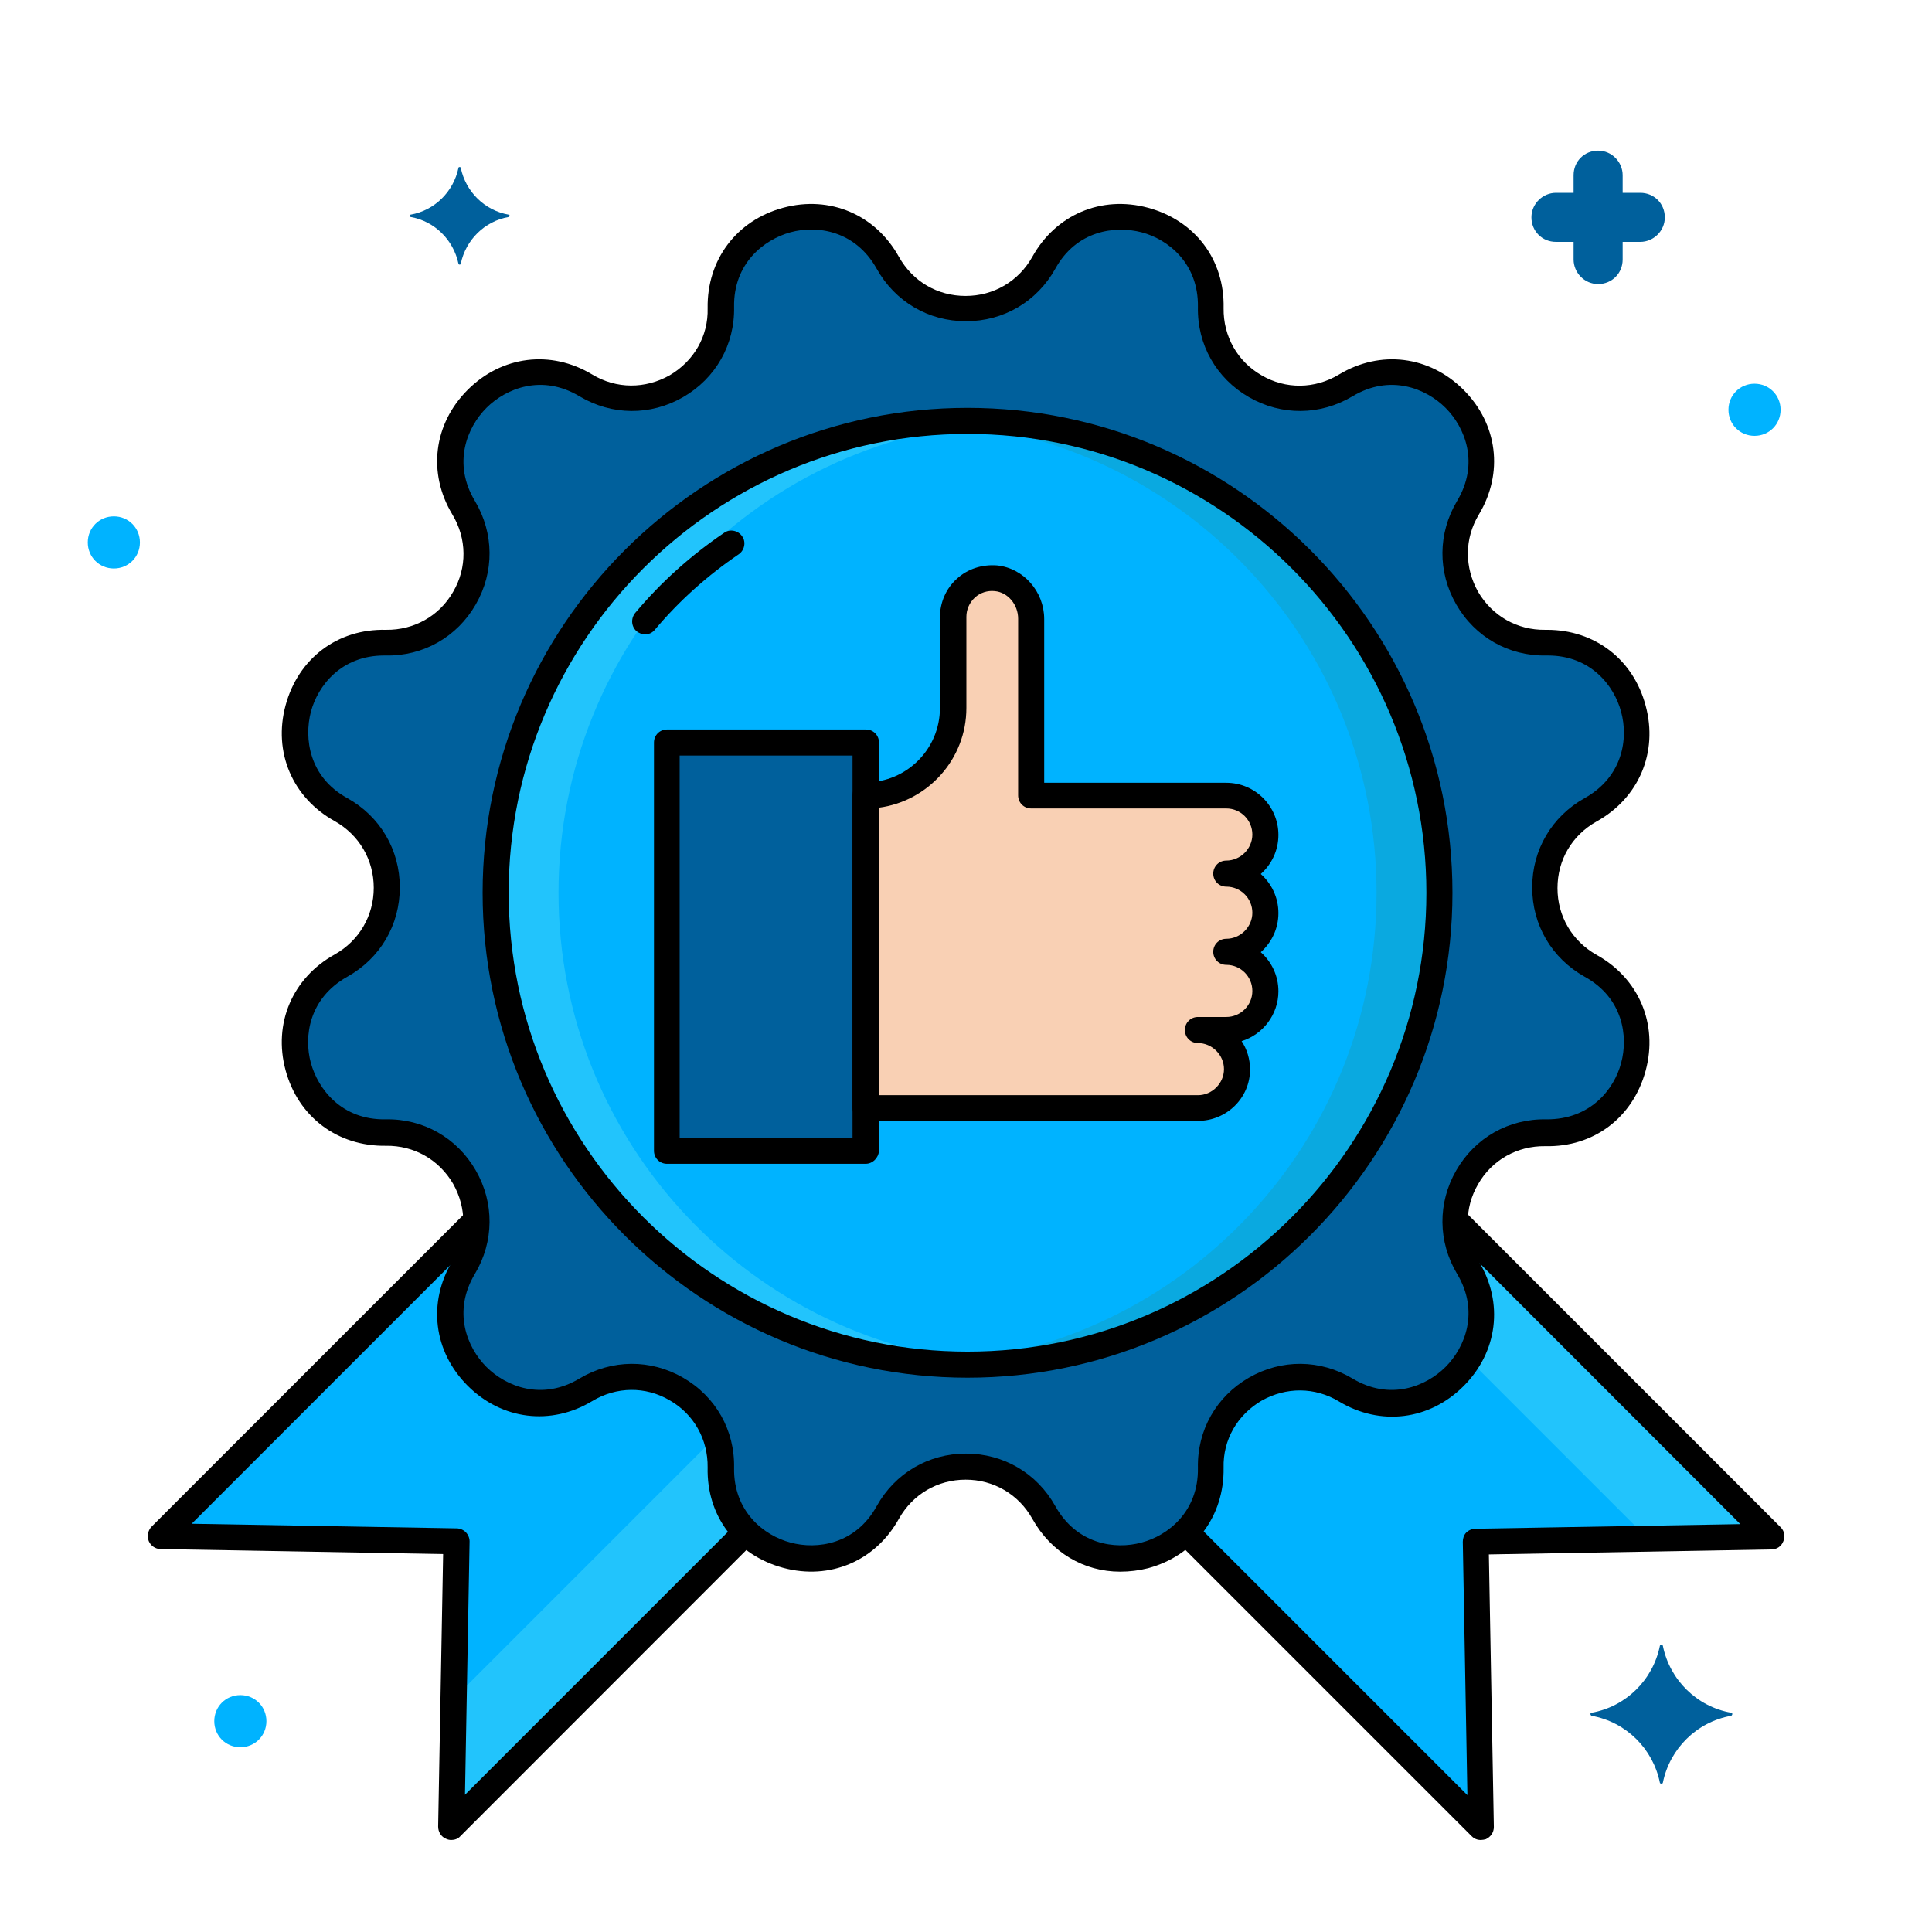<svg xmlns="http://www.w3.org/2000/svg" xmlns:xlink="http://www.w3.org/1999/xlink" id="Layer_1" x="0px" y="0px" viewBox="0 0 504 504" style="enable-background:new 0 0 504 504;" xml:space="preserve">
<style type="text/css">
	.st0{fill:#00B3FF;}
	.st1{fill:#22C4FC;}
	.st2{fill:#00609C;}
	.st3{fill:#F9D0B4;}
	.st4{fill:#0AA9E0;}
</style>
<path class="st0" d="M41.9,400.8l77.1,1.3l-1.3,74.5l176.9-176.9l-75.8-75.8L41.9,400.8z"></path>
<path class="st0" d="M462.1,400.8l-77.1,1.3l1.3,74.5L209.4,299.7l75.8-75.8L462.1,400.8z"></path>
<path class="st1" d="M462.1,400.8L285.2,223.9l-16.4,16.4l161,161L462.1,400.8z"></path>
<path class="st1" d="M278.2,283.3L118.3,443.2l-0.6,33.4l176.9-176.9L278.2,283.3z"></path>
<path d="M386.3,480c-0.9,0-1.7-0.3-2.4-1L207,302.1c-1.3-1.3-1.3-3.5,0-4.8l75.8-75.8c1.3-1.3,3.5-1.3,4.8,0l176.9,176.9  c1,1,1.3,2.4,0.7,3.7c-0.5,1.3-1.7,2.1-3.1,2.1l-73.7,1.3l1.3,71.1c0,1.4-0.8,2.6-2.1,3.2C387.2,479.9,386.7,480,386.3,480z   M214.2,299.7l168.6,168.6l-1.2-66.1c0-0.9,0.3-1.8,0.9-2.4c0.6-0.6,1.5-1,2.4-1l69.1-1.2L285.2,228.7L214.2,299.7z"></path>
<path d="M117.7,480c-0.4,0-0.9-0.1-1.3-0.3c-1.3-0.5-2.1-1.8-2.1-3.2l1.3-71.1l-73.7-1.3c-1.4,0-2.6-0.9-3.1-2.1  c-0.5-1.3-0.2-2.7,0.7-3.7l176.9-176.9c1.3-1.3,3.5-1.3,4.8,0l75.8,75.8c1.3,1.3,1.3,3.5,0,4.8L120.1,479  C119.5,479.7,118.6,480,117.7,480z M50,397.5l69.1,1.2c0.9,0,1.8,0.4,2.4,1c0.6,0.6,1,1.5,1,2.4l-1.2,66.1l168.6-168.6l-71-71  L50,397.5z"></path>
<path class="st2" d="M272.4,68.4c11.8-21.2,44-12.5,43.6,11.7c-0.3,18.2,19.6,29.7,35.2,20.3c20.8-12.4,44.4,11.1,31.9,31.9  c-9.4,15.7,2.1,35.5,20.3,35.2c24.2-0.4,32.8,31.8,11.7,43.6c-16,8.9-16,31.8,0,40.7c21.2,11.8,12.5,44-11.7,43.6  c-18.2-0.3-29.7,19.6-20.3,35.2c12.4,20.8-11.1,44.4-31.9,31.9c-15.6-9.4-35.5,2.1-35.2,20.3c0.4,24.2-31.8,32.8-43.6,11.7  c-8.9-16-31.8-16-40.7,0c-11.8,21.2-44,12.5-43.6-11.7c0.3-18.2-19.6-29.7-35.2-20.3c-20.8,12.4-44.4-11.1-31.9-31.9  c9.4-15.7-2.1-35.5-20.3-35.2c-24.2,0.4-32.8-31.8-11.7-43.6c16-8.9,16-31.8,0-40.7c-21.2-11.8-12.5-44,11.7-43.6  c18.2,0.3,29.7-19.6,20.3-35.2c-12.5-20.8,11.1-44.4,31.9-31.9c15.6,9.4,35.5-2.1,35.2-20.3c-0.4-24.2,31.8-32.8,43.6-11.7  C240.6,84.4,263.5,84.4,272.4,68.4z"></path>
<path d="M292.2,410c-9.4,0-18-5-22.9-13.8c-3.6-6.4-10.1-10.2-17.4-10.2c-7.3,0-13.8,3.8-17.4,10.2c-6.1,11-18,16.1-30.2,12.8  c-12.2-3.3-20-13.5-19.7-26.2c0.1-7.3-3.6-13.9-9.9-17.5c-6.3-3.7-13.9-3.6-20.2,0.2c-10.8,6.5-23.6,4.9-32.5-4s-10.5-21.7-4-32.5  c3.8-6.3,3.8-13.8,0.2-20.2c-3.7-6.3-10.2-10-17.5-9.9c-12.6,0.2-22.9-7.5-26.2-19.7c-3.3-12.2,1.8-24.1,12.8-30.2  c6.4-3.6,10.2-10.1,10.2-17.4c0-7.3-3.8-13.8-10.2-17.4c-11-6.1-16.1-18-12.8-30.2c3.3-12.2,13.5-20,26.2-19.7  c7.3,0.1,13.9-3.6,17.5-9.9c3.7-6.3,3.6-13.9-0.2-20.2c-6.5-10.8-4.9-23.6,4-32.5s21.7-10.5,32.5-4c6.3,3.8,13.8,3.8,20.2,0.2  c6.3-3.7,10.1-10.2,9.9-17.5c-0.2-12.6,7.5-22.9,19.7-26.2c12.2-3.3,24.1,1.8,30.2,12.8c3.6,6.4,10,10.2,17.4,10.2  c7.3,0,13.8-3.8,17.4-10.2c6.1-11,18-16.1,30.2-12.8c12.2,3.3,20,13.5,19.7,26.2c-0.1,7.3,3.6,13.9,9.9,17.5  c6.3,3.7,13.9,3.6,20.2-0.2c10.8-6.5,23.6-4.9,32.5,4c8.9,8.9,10.5,21.7,4,32.5c-3.8,6.3-3.8,13.8-0.2,20.2  c3.7,6.3,10.2,10,17.5,9.9c0.2,0,0.3,0,0.5,0c12.4,0,22.5,7.7,25.7,19.8c3.3,12.2-1.8,24.1-12.8,30.2c-6.4,3.6-10.2,10-10.2,17.4  c0,7.3,3.8,13.8,10.2,17.4c11,6.1,16.1,18,12.8,30.2c-3.3,12.2-13.5,20-26.2,19.7c-7.3-0.1-13.9,3.6-17.5,9.9  c-3.7,6.3-3.6,13.9,0.2,20.2c6.5,10.8,4.9,23.6-4,32.5c-8.9,8.9-21.7,10.5-32.5,4c-6.3-3.8-13.8-3.8-20.2-0.2  c-6.3,3.7-10.1,10.2-9.9,17.5c0.2,12.6-7.5,22.9-19.7,26.2C297.1,409.7,294.7,410,292.2,410z M252,379.2c9.8,0,18.5,5.1,23.3,13.7  c5.6,10,15.6,11.4,22.5,9.5c6.9-1.8,14.9-8.1,14.7-19.5c-0.2-9.8,4.8-18.6,13.3-23.5c8.5-4.9,18.6-4.8,27,0.2  c9.8,5.9,19.2,2.1,24.3-3s8.9-14.5,3-24.3c-5-8.4-5.1-18.5-0.2-27c4.9-8.5,13.7-13.5,23.5-13.3c11.4,0.1,17.7-7.8,19.5-14.7  c1.9-6.9,0.5-17-9.5-22.5c-8.6-4.8-13.7-13.5-13.7-23.3c0-9.8,5.1-18.5,13.7-23.3c10-5.6,11.4-15.6,9.5-22.5  c-1.8-6.8-7.9-14.7-19.1-14.7c-0.1,0-0.3,0-0.4,0c-9.8,0.2-18.6-4.8-23.5-13.3c-4.9-8.5-4.8-18.6,0.2-27c5.9-9.8,2.1-19.2-3-24.3  c-5.1-5.1-14.5-8.9-24.3-3c-8.4,5-18.5,5.1-27,0.2c-8.5-4.9-13.5-13.7-13.3-23.5c0.2-11.4-7.8-17.7-14.7-19.5  c-6.9-1.8-17-0.5-22.5,9.5c-4.8,8.6-13.5,13.7-23.3,13.7s-18.5-5.1-23.3-13.7c-5.6-10-15.6-11.4-22.5-9.5  c-6.9,1.9-14.9,8.1-14.7,19.5c0.2,9.8-4.8,18.6-13.3,23.5c-8.5,4.9-18.6,4.8-27-0.2c-9.8-5.9-19.2-2.1-24.3,3  c-5.1,5.1-8.9,14.5-3,24.3c5,8.4,5.1,18.5,0.2,27c-4.9,8.5-13.7,13.5-23.5,13.3c-0.1,0-0.3,0-0.4,0c-11.2,0-17.3,7.9-19.1,14.7  c-1.8,6.9-0.5,17,9.5,22.5c8.6,4.8,13.7,13.5,13.7,23.3s-5.1,18.5-13.7,23.3c-10,5.6-11.4,15.6-9.5,22.5c1.9,6.9,8.1,14.9,19.5,14.7  c9.8-0.2,18.6,4.8,23.5,13.3c4.9,8.5,4.8,18.6-0.2,27c-5.9,9.8-2.1,19.2,3,24.3c5.1,5.1,14.5,8.9,24.3,3c8.4-5,18.5-5.1,27-0.2  c8.5,4.9,13.5,13.7,13.3,23.5c-0.2,11.4,7.8,17.7,14.7,19.5c6.9,1.9,17,0.5,22.5-9.5C233.5,384.3,242.2,379.2,252,379.2z"></path>
<path class="st0" d="M339.4,145.8c-48.1-48.1-126-48.1-174.1,0c-48.1,48.1-48.1,126,0,174.1c48.1,48.1,126,48.1,174.1,0  C387.5,271.8,387.5,193.9,339.4,145.8z"></path>
<path class="st2" d="M174,193.7h51.9v106.5H174V193.7z"></path>
<path class="st3" d="M330.1,238.1c0-5.6-4.6-10.2-10.2-10.2c5.6,0,10.2-4.6,10.2-10.2c0-5.6-4.6-10.2-10.2-10.2H269v-46.1  c0-5.3-3.9-10.1-9.2-10.6c-6.1-0.6-11.2,4.2-11.2,10.1v23.8c0,12.6-10.2,22.8-22.8,22.8v81.5h86.7c5.6,0,10.2-4.6,10.2-10.2  c0-5.6-4.6-10.2-10.2-10.2h7.4c5.6,0,10.2-4.6,10.2-10.2c0-5.6-4.6-10.2-10.2-10.2C325.5,248.3,330.1,243.7,330.1,238.1z"></path>
<path class="st4" d="M252.4,109.8c-2.8,0-5.5,0.1-8.2,0.3c64.2,4.2,114.9,57.6,114.9,122.8s-50.7,118.6-114.9,122.8  c2.7,0.2,5.4,0.3,8.2,0.3c68,0,123.1-55.1,123.1-123.1S320.4,109.8,252.4,109.8z"></path>
<path class="st1" d="M252.4,109.8c2.8,0,5.5,0.1,8.2,0.3c-64.2,4.2-114.9,57.6-114.9,122.8s50.7,118.6,114.9,122.8  c-2.7,0.2-5.4,0.3-8.2,0.3c-68,0-123.1-55.1-123.1-123.1S184.4,109.8,252.4,109.8z"></path>
<g>
	<path d="M225.8,303.6H174c-1.9,0-3.4-1.5-3.4-3.4V193.7c0-1.9,1.5-3.4,3.4-3.4h51.9c1.9,0,3.4,1.5,3.4,3.4v106.5   C229.2,302,227.7,303.6,225.8,303.6z M177.3,296.8h45.1v-99.7h-45.1V296.8z"></path>
	<path d="M312.5,292.4h-86.7c-1.9,0-3.4-1.5-3.4-3.4v-81.5c0-1.9,1.5-3.4,3.4-3.4c10.7,0,19.4-8.7,19.4-19.4V161   c0-3.8,1.6-7.5,4.4-10c2.8-2.6,6.6-3.8,10.5-3.5c6.9,0.7,12.3,6.8,12.3,14v42.7h47.5c7.5,0,13.6,6.1,13.6,13.6   c0,4.1-1.8,7.7-4.6,10.2c2.8,2.5,4.6,6.1,4.6,10.2c0,4.1-1.8,7.7-4.6,10.2c2.8,2.5,4.6,6.1,4.6,10.2c0,6.1-4.1,11.3-9.6,13   c1.4,2.1,2.2,4.7,2.2,7.4C326.1,286.4,320,292.4,312.5,292.4z M229.2,285.7h83.3c3.7,0,6.8-3.1,6.8-6.8c0-3.7-3.1-6.8-6.8-6.8   c-1.9,0-3.4-1.5-3.4-3.4c0-1.9,1.5-3.4,3.4-3.4h7.4c3.7,0,6.8-3,6.8-6.8c0-3.7-3-6.8-6.8-6.8c-1.9,0-3.4-1.5-3.4-3.4   c0-1.9,1.5-3.4,3.4-3.4c3.7,0,6.8-3.1,6.8-6.8c0-3.7-3-6.8-6.8-6.8c-1.9,0-3.4-1.5-3.4-3.4c0-1.9,1.5-3.4,3.4-3.4   c3.7,0,6.8-3.1,6.8-6.8c0-3.7-3-6.8-6.8-6.8H269c-1.9,0-3.4-1.5-3.4-3.4v-46.1c0-3.7-2.7-6.9-6.1-7.2c-1.9-0.2-3.8,0.4-5.2,1.7   c-1.4,1.3-2.2,3.1-2.2,5v23.8c0,13.3-10,24.3-22.8,26V285.7z"></path>
	<path d="M252.4,359.4c-69.7,0-126.5-56.7-126.5-126.5c0-69.7,56.7-126.5,126.5-126.5s126.5,56.7,126.5,126.5   C378.9,302.6,322.1,359.4,252.4,359.4z M252.4,113.2c-66,0-119.7,53.7-119.7,119.7c0,66,53.7,119.7,119.7,119.7   c66,0,119.7-53.7,119.7-119.7C372.1,166.9,318.4,113.2,252.4,113.2z"></path>
	<path d="M168.3,165.5c-0.8,0-1.5-0.3-2.2-0.8c-1.4-1.2-1.6-3.3-0.4-4.8c6.7-8,14.5-15,23.2-20.9c1.5-1.1,3.7-0.6,4.7,0.9   c1.1,1.5,0.6,3.7-0.9,4.7c-8.1,5.5-15.5,12.1-21.8,19.6C170.2,165.1,169.2,165.5,168.3,165.5z"></path>
</g>
<g>
	<g>
		<path class="st2" d="M451.6,446.8c-9-1.6-16-8.6-17.8-17.4c0-0.4-0.8-0.4-0.8,0c-1.8,8.8-8.8,15.8-17.8,17.4c-0.4,0-0.4,0.6,0,0.8    c9,1.6,16,8.6,17.8,17.4c0,0.4,0.8,0.4,0.8,0c1.8-8.8,8.8-15.8,17.8-17.4C452,447.4,452,446.8,451.6,446.8z"></path>
	</g>
</g>
<g>
	<g>
		<path class="st2" d="M132.7,56c-6.3-1.1-11.2-6-12.5-12.2c0-0.3-0.6-0.3-0.6,0c-1.3,6.2-6.2,11.1-12.5,12.2c-0.3,0-0.3,0.4,0,0.6    c6.3,1.1,11.2,6,12.5,12.2c0,0.3,0.6,0.3,0.6,0c1.3-6.2,6.2-11.1,12.5-12.2C133,56.4,133,56,132.7,56z"></path>
	</g>
</g>
<g>
	<g>
		<path class="st2" d="M427.9,50.3h-4.6v-4.6c0-3.4-2.8-6.4-6.4-6.4s-6.4,2.8-6.4,6.4v4.6h-4.6c-3.4,0-6.4,2.8-6.4,6.4    s2.8,6.4,6.4,6.4h4.6v4.6c0,3.4,2.8,6.4,6.4,6.4s6.4-2.8,6.4-6.4v-4.6h4.6c3.4,0,6.4-2.8,6.4-6.4S431.5,50.3,427.9,50.3z"></path>
	</g>
</g>
<g>
	<g>
		<path class="st0" d="M29.7,134.7c-3.8,0-6.8,3-6.8,6.8s3,6.8,6.8,6.8s6.8-3,6.8-6.8S33.5,134.7,29.7,134.7z"></path>
	</g>
</g>
<g>
	<g>
		<path class="st0" d="M457.7,100.1c-3.8,0-6.8,3-6.8,6.8s3,6.8,6.8,6.8s6.8-3,6.8-6.8S461.5,100.1,457.7,100.1z"></path>
	</g>
</g>
<g>
	<g>
		<path class="st0" d="M62.7,442.2c-3.8,0-6.8,3-6.8,6.8s3,6.8,6.8,6.8s6.8-3,6.8-6.8S66.5,442.2,62.7,442.2z"></path>
	</g>
</g>
</svg>